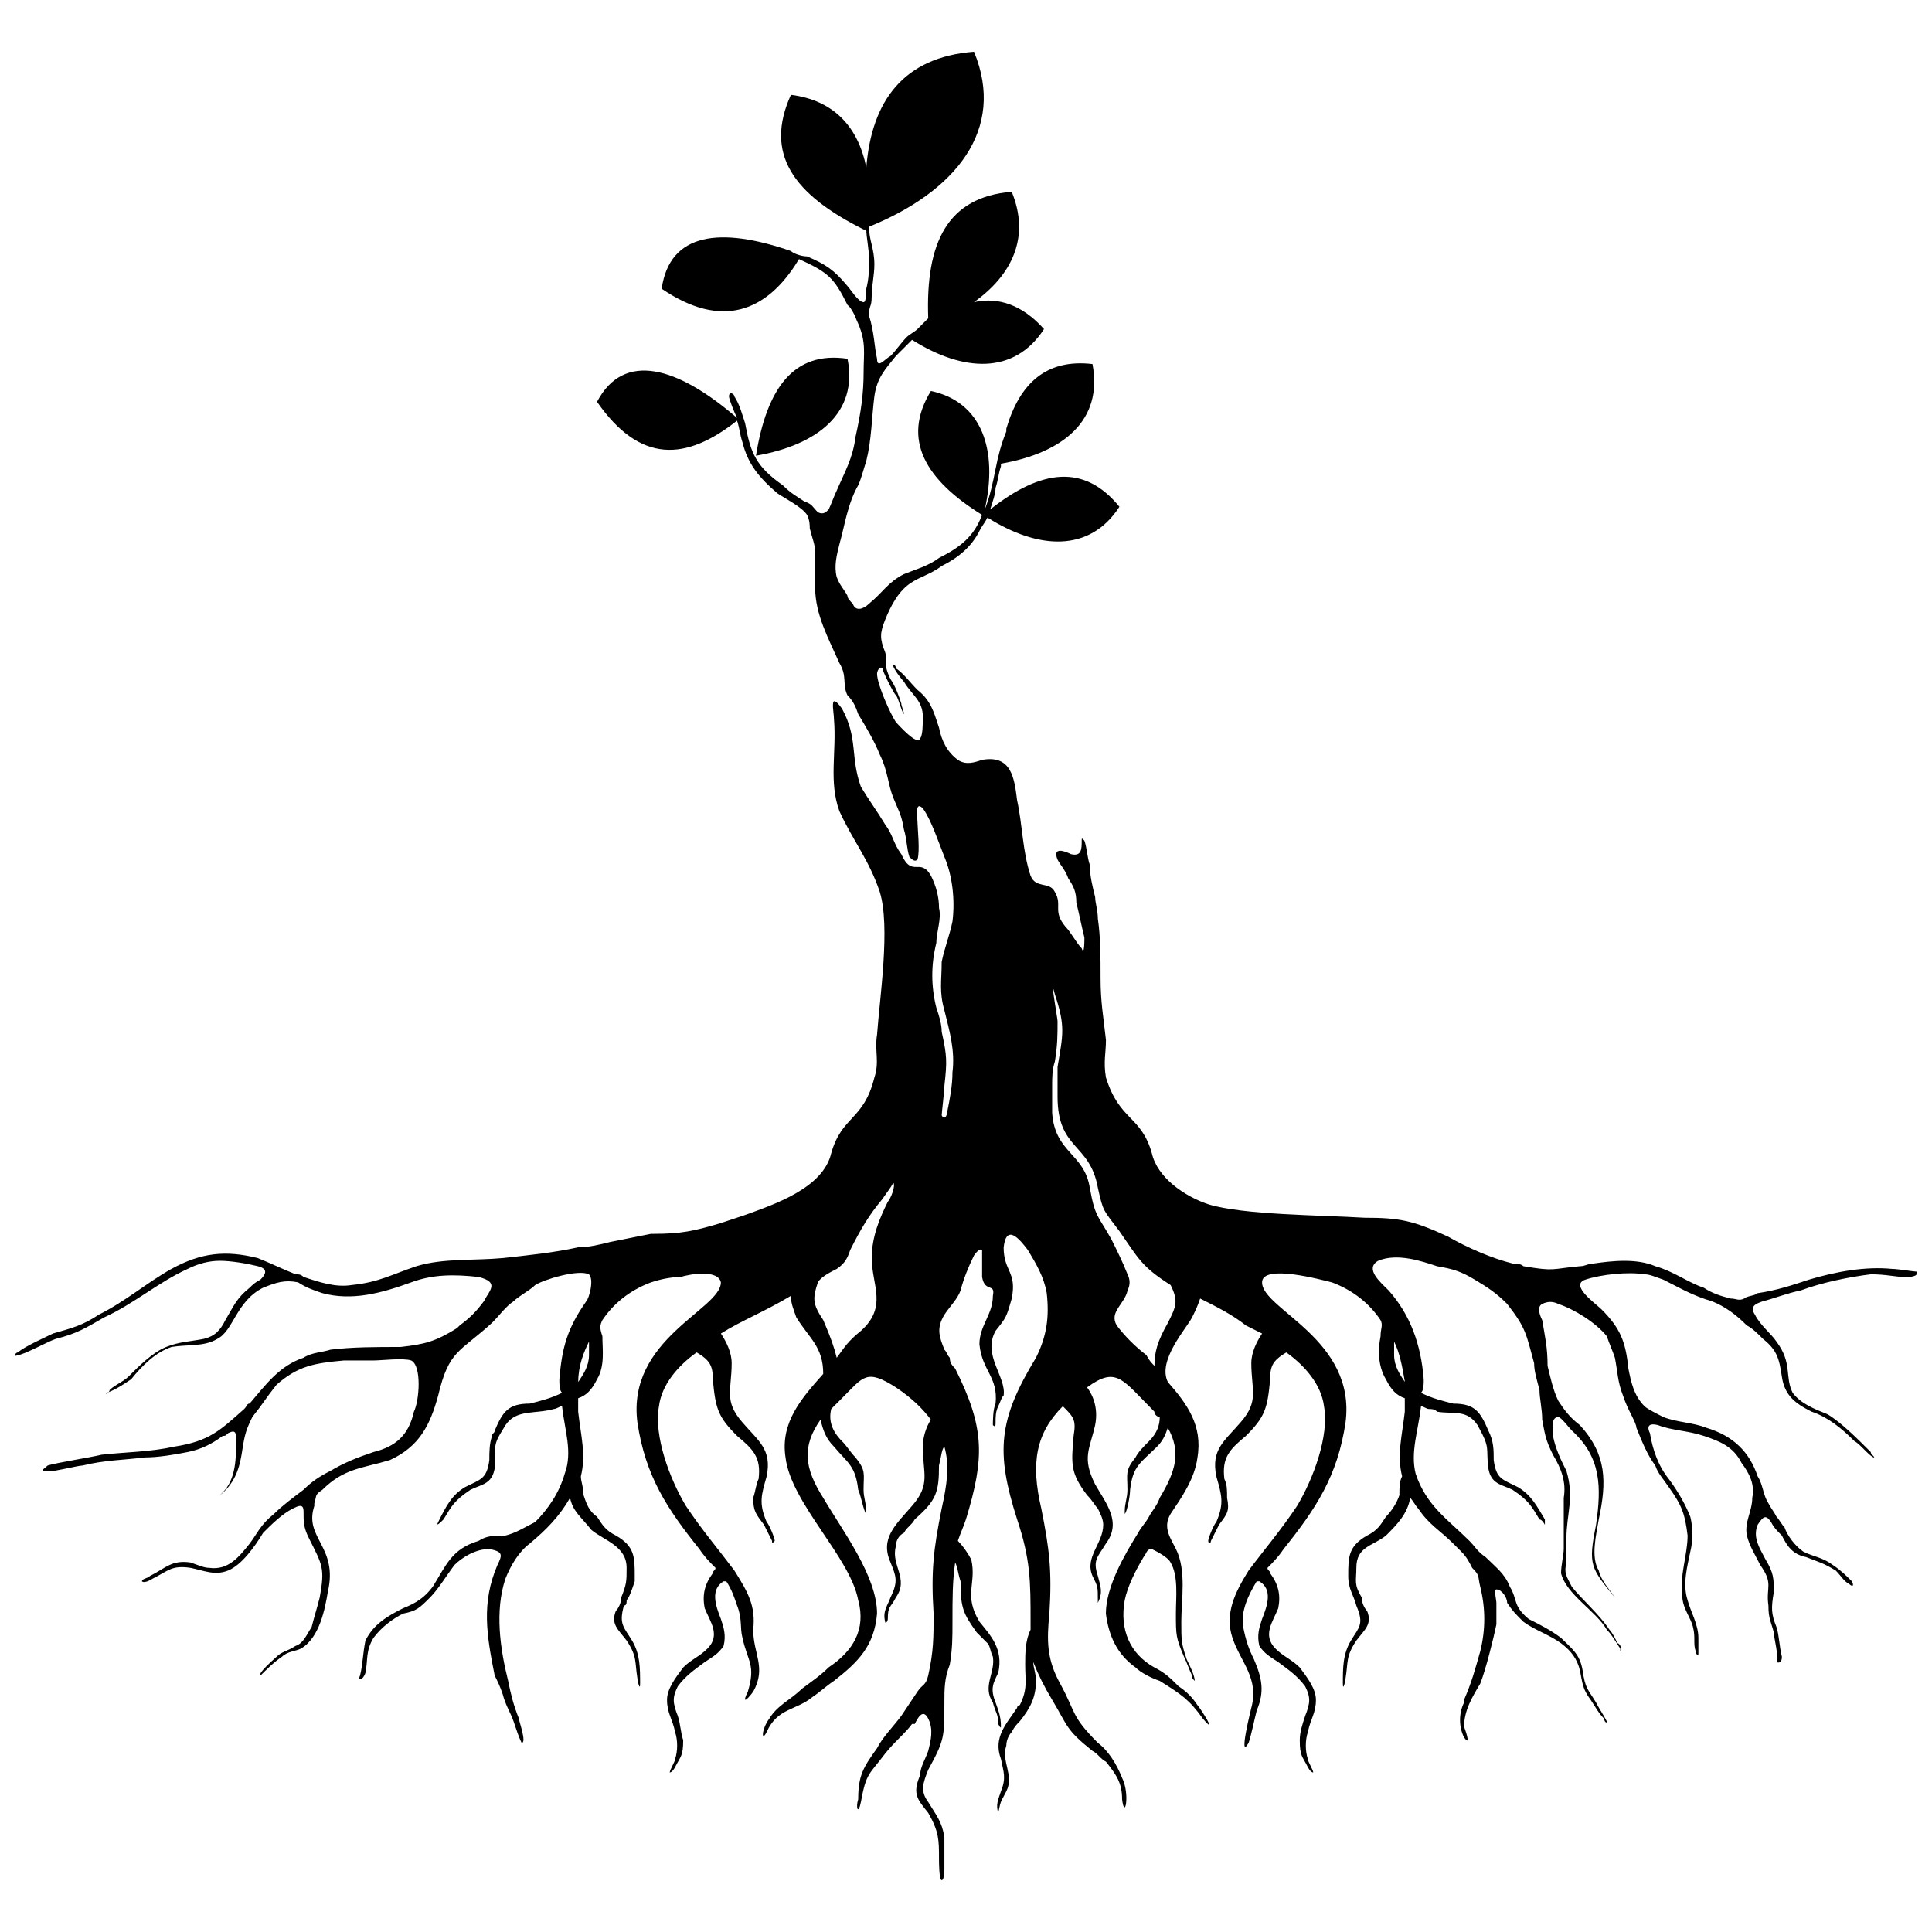 <?xml version="1.0" encoding="UTF-8"?>
<!-- Uploaded to: ICON Repo, www.iconrepo.com, Generator: ICON Repo Mixer Tools -->
<svg width="800px" height="800px" version="1.1" viewBox="144 144 512 512" xmlns="http://www.w3.org/2000/svg">
 <defs>
  <clipPath id="a">
   <path d="m148.09 157h503.81v486h-503.81z"/>
  </clipPath>
 </defs>
 <g clip-path="url(#a)">
  <path d="m437.11 429.61c3.566 11.418 9.277 9.992 12.133 19.98 1.426 6.422 8.562 11.418 14.984 13.559 9.277 2.856 29.973 2.856 41.391 3.566 9.277 0 12.844 0.715 22.121 4.996 4.996 2.856 11.418 5.707 17.125 7.137 0.715 0 2.141 0 2.856 0.715 8.562 1.426 7.137 0.715 14.984 0 1.426 0 2.141-0.715 3.566-0.715 4.996-0.715 11.418-1.426 16.414 0.715 4.996 1.426 8.562 4.281 12.844 5.707 2.141 1.426 4.281 2.141 7.137 2.856 1.426 0 2.141 0.715 3.566 0 0.715-0.715 2.856-0.715 3.566-1.426 4.996-0.715 9.277-2.141 13.559-3.566 7.137-2.141 14.984-3.566 22.121-2.856 1.426 0 5.707 0.715 6.422 0.715 0.715 1.426-2.141 1.426-2.856 1.426-2.856 0-4.996-0.715-9.277-0.715-5.707 0.715-12.844 2.141-18.555 4.281-3.566 0.715-7.137 2.141-9.992 2.856-2.141 0.715-3.566 1.426-2.141 3.566 1.426 2.856 4.281 4.996 5.707 7.137 4.281 5.707 2.141 9.277 4.281 13.559 2.141 2.856 5.707 4.281 9.277 5.707 3.566 2.141 7.852 6.422 11.418 9.992 0 0.715 1.426 1.426 0.715 1.426-1.426-0.715-3.566-3.566-4.996-4.281-3.566-3.566-7.137-6.422-11.418-7.852-4.281-2.141-7.137-4.281-7.852-9.277-0.715-4.996-1.426-7.137-4.996-9.992-1.426-1.426-2.856-2.856-4.281-3.566-2.856-2.856-5.707-4.996-9.277-6.422-4.996-1.426-8.562-3.566-12.844-5.707-2.141-0.715-3.566-1.426-4.996-1.426-4.281-0.715-11.418 0-15.699 1.426-4.281 1.426 2.856 6.422 4.281 7.852 4.996 4.996 6.422 8.562 7.137 15.699 0.715 3.566 1.426 7.137 4.281 9.992 0.715 0.715 3.566 2.141 4.996 2.856 3.566 1.426 7.852 1.426 11.418 2.856 7.137 2.141 11.418 6.422 13.559 12.844 1.426 2.141 1.426 4.996 2.856 7.137 0.715 1.426 1.426 2.141 2.141 3.566 0.715 0.715 1.426 2.141 2.141 2.856 0.715 2.141 2.856 4.996 4.996 6.422 2.856 1.426 4.996 1.426 7.852 3.566 2.141 1.426 3.566 2.856 4.996 4.281 0.715 1.426 0 1.426-0.715 0.715-1.426-0.715-2.141-2.141-3.566-3.566-3.566-2.141-4.281-2.141-7.852-3.566-3.566-0.715-4.996-2.856-6.422-5.707-1.426-1.426-2.141-2.141-2.856-3.566-1.426-2.141-2.141-1.426-3.566 0.715-1.426 3.566 0.715 6.422 2.141 9.277 2.141 3.566 2.141 4.996 2.141 8.562-0.715 4.281-0.715 5.707 0.715 9.277 0.715 2.141 0.715 4.996 1.426 7.852 0 2.141-1.426 1.426-1.426 1.426 0.715-1.426-0.715-6.422-0.715-7.852-0.715-2.856-1.426-3.566-1.426-7.137-0.715-4.996 1.426-5.707-2.141-10.703-1.426-2.856-2.856-4.996-3.566-7.852-0.715-3.566 1.426-6.422 1.426-9.992 0.715-3.566-0.715-6.422-2.856-9.277-2.141-4.281-5.707-5.707-9.992-7.137-4.281-1.426-8.562-1.426-12.133-2.856-2.856-0.715-2.856 0.715-2.141 2.141 0.715 4.281 2.141 8.562 4.996 12.133 2.141 2.856 4.281 6.422 5.707 9.992 0.715 2.856 0.715 6.422 0 9.277-0.715 3.566-2.141 8.562-0.715 12.844 0.715 2.856 2.856 6.422 2.856 9.992v4.281c0 0.715-0.715 0-0.715-0.715-0.715-2.141 0-3.566-0.715-6.422-0.715-2.856-2.856-4.996-2.856-8.562-0.715-4.996 1.426-10.703 1.426-15.699-0.715-5.707-1.426-7.852-4.996-12.844-1.426-2.141-2.856-3.566-3.566-5.707-2.141-2.856-3.566-6.422-4.996-9.992 0-0.715-0.715-2.141-1.426-3.566-0.715-1.426-1.426-2.856-2.141-4.996-1.426-3.566-1.426-6.422-2.141-9.992-0.715-2.141-1.426-3.566-2.141-5.707-2.856-3.566-8.562-7.137-12.844-8.562-1.426-0.715-2.856-0.715-4.281 0-1.426 0.715-0.715 2.856 0 4.281 0.715 4.281 1.426 7.137 1.426 12.133 0.715 2.856 1.426 6.422 2.856 9.277 1.426 2.141 2.856 4.281 5.707 6.422 7.137 7.852 7.137 14.984 4.996 24.977-0.715 4.281-2.141 9.992 0 13.559 0.715 2.856 2.856 4.996 4.281 7.137-6.422-7.852-7.137-8.562-4.996-19.266 1.426-9.992 1.426-17.84-6.422-24.977-0.715-0.715-2.856-3.566-3.566-3.566-2.141 0-1.426 3.566-1.426 4.996 0.715 3.566 2.141 6.422 3.566 9.277 2.141 7.137 0 11.418 0 17.84v6.422c-0.715 2.856 0 3.566 1.426 6.422 2.856 3.566 7.137 7.137 9.992 11.418 0.715 0.715 1.426 2.141 2.141 3.566 0.715 0 1.426 2.141 0.715 2.141v-0.715c-1.426-2.141-2.141-3.566-3.566-4.996-2.856-4.996-10.703-9.277-12.133-14.984 0-2.141 0.715-4.996 0.715-6.422v-5.707-7.852c0.715-4.281-0.715-7.852-2.856-11.418-2.141-4.281-2.141-5.707-2.856-9.277 0-2.856-0.715-5.707-0.715-7.852-0.715-2.856-1.426-4.996-1.426-7.137-2.141-7.852-2.141-9.277-7.137-15.699-2.856-2.856-4.996-4.281-8.562-6.422-3.566-2.141-5.707-2.856-9.992-3.566-4.281-1.426-10.703-3.566-15.699-1.426-3.566 2.141 0.715 5.707 2.856 7.852 5.707 6.422 8.562 14.273 9.277 23.551 0 1.426 0 2.856-0.715 3.566 2.856 1.426 5.707 2.141 8.562 2.856 5.707 0 7.137 2.141 9.277 7.137 1.426 2.856 1.426 4.996 1.426 7.852 0.715 4.996 2.141 4.996 6.422 7.137 3.566 2.141 4.996 4.996 7.137 8.562v1.426s-0.715-1.426-1.426-1.426c-2.141-3.566-2.856-4.996-7.137-7.852-2.856-1.426-5.707-1.426-6.422-5.707-0.715-5.707 0.715-4.996-2.856-11.418-2.856-4.281-6.422-2.856-10.703-3.566-0.715-0.715-1.426-0.715-2.141-0.715s-1.426-0.715-2.141-0.715c-0.715 6.422-2.856 12.133-1.426 17.84 2.856 8.562 8.562 12.133 14.273 17.84 1.426 1.426 2.141 2.856 4.281 4.281 2.856 2.856 4.996 4.281 6.422 7.852 2.141 3.566 0.715 4.996 4.996 8.562 2.856 1.426 5.707 2.856 8.562 4.996 2.856 2.856 4.996 4.281 5.707 8.562 0.715 4.996 1.426 4.996 3.566 8.562 0.715 1.426 2.141 3.566 2.856 4.996 0 0.715-0.715 0-0.715-0.715-1.426-1.426-2.141-2.856-3.566-4.996-2.141-2.856-2.141-4.281-2.856-7.852-0.715-2.856-2.141-4.996-4.996-7.137s-7.137-3.566-9.992-5.707c-2.141-2.141-2.856-2.856-4.281-4.996 0-1.426-1.426-3.566-2.856-3.566-0.715 0 0 2.856 0 3.566v5.707c-0.715 3.566-2.856 12.133-4.281 15.699-2.141 3.566-4.281 7.137-4.281 11.418 0 0 2.141 5.707 0 2.856-1.426-2.856-1.426-6.422 0-9.277v-0.715c2.141-4.996 2.856-7.852 4.281-12.844 1.426-5.707 1.426-11.418 0-17.125-0.715-2.856 0-2.856-2.141-4.996-0.715-1.426-1.426-2.856-2.856-4.281l-2.141-2.141c-3.566-3.566-6.422-4.996-9.277-9.277-0.715-0.715-1.426-2.141-2.141-2.856-0.715 4.281-3.566 7.137-6.422 9.992-3.566 2.856-7.852 2.856-7.852 8.562 0 3.566-0.715 4.281 1.426 7.852 0 1.426 0.715 2.856 1.426 3.566 1.426 3.566-0.715 4.996-2.856 7.852-2.856 4.281-2.141 5.707-2.856 9.992 0 0.715-0.715 3.566-0.715 1.426 0-4.281 0-7.852 2.141-11.418 2.141-3.566 3.566-4.281 1.426-9.277-0.715-2.856-2.141-4.281-2.141-7.852 0-4.996 0-7.852 4.996-10.703 2.856-1.426 3.566-2.856 4.996-4.996 1.426-1.426 2.856-3.566 3.566-5.707 0-2.141 0-3.566 0.715-4.996-1.426-5.707 0-10.703 0.715-17.125v-3.566c-2.141-0.715-3.566-2.141-4.996-4.996-2.141-3.566-2.141-7.852-1.426-11.418 0-2.141 0.715-2.856 0-4.281-2.856-4.281-7.137-7.852-12.844-9.992-2.856-0.715-18.555-4.996-18.555 0 0 7.137 24.977 14.984 22.121 37.109-2.141 14.273-7.852 22.836-16.414 33.539-1.426 2.141-2.856 3.566-4.281 4.996 0 0.715 0.715 0.715 0.715 1.426 2.141 2.856 2.856 5.707 2.141 9.277-1.426 3.566-4.281 7.137-0.715 10.703 2.141 2.141 4.281 2.856 6.422 4.996 2.141 2.856 4.281 5.707 4.281 8.562 0 3.566-1.426 4.996-2.141 8.562-0.715 2.141-0.715 4.996 0 7.137 0 0.715 1.426 2.856 1.426 3.566-0.715 0-1.426-1.426-1.426-1.426-1.426-2.856-2.141-2.856-2.141-7.137 0-2.141 0.715-4.281 1.426-6.422 1.426-3.566 1.426-4.996 0-7.852-2.141-2.856-4.281-4.281-7.137-6.422-2.141-1.426-3.566-2.141-4.996-4.281-0.715-2.856 0-4.996 0.715-7.137 1.426-3.566 2.856-7.852-0.715-9.992h-0.715c-2.141 3.566-4.281 7.852-3.566 12.133 0.715 3.566 1.426 5.707 2.856 8.562 2.141 4.996 2.856 8.562 0.715 13.559-0.715 2.856-1.426 6.422-2.141 8.562-2.856 4.996 0.715-9.277 0.715-9.277 2.141-7.852-2.856-12.133-4.996-18.555-2.141-6.422 0.715-12.133 4.281-17.84 4.281-5.707 8.562-10.703 12.844-17.125 4.281-7.137 8.562-18.555 7.137-26.402-0.715-5.707-4.996-10.703-9.992-14.273-3.566 2.141-4.281 3.566-4.281 7.137-0.715 7.852-1.426 9.992-6.422 14.984-4.281 3.566-6.422 5.707-5.707 11.418 0.715 1.426 0.715 2.856 0.715 4.996 0.715 3.566 0 4.281-2.141 7.137-0.715 1.426-1.426 2.856-2.141 4.281 0 0.715-0.715 0.715-0.715 0 0-0.715 1.426-4.281 2.141-4.996 2.141-4.996 1.426-7.137 0-12.133-1.426-7.137 2.141-9.277 6.422-14.273 4.996-5.707 2.856-8.562 2.856-15.699 0-2.856 1.426-5.707 2.856-7.852-1.426-0.715-2.856-1.426-4.281-2.141-3.566-2.856-7.852-4.996-12.133-7.137-0.715 2.141-1.426 3.566-2.141 4.996-1.426 2.856-9.277 11.418-6.422 17.125 4.996 5.707 9.277 11.418 7.852 19.98-0.715 5.707-4.281 10.703-7.137 14.984-2.141 3.566 0 6.422 1.426 9.277 2.856 5.707 1.426 13.559 1.426 19.266 0 4.996 0 5.707 1.426 9.992 0.715 1.426 2.141 4.281 2.141 5.707-0.715-0.715-0.715-0.715-0.715-1.426-0.715-1.426-1.426-3.566-2.141-4.996-2.141-4.996-2.141-5.707-2.141-11.418 0-4.281 0.715-9.992-1.426-13.559-0.715-1.426-3.566-2.856-4.996-3.566-1.426 0-1.426 1.426-2.141 2.141-2.141 3.566-4.281 7.852-4.996 11.418-1.426 7.852 1.426 14.273 7.852 17.84 2.856 1.426 4.281 2.856 6.422 4.996 2.141 1.426 3.566 2.856 4.996 4.996 0.715 0.715 5.707 8.562 1.426 3.566-3.566-4.996-5.707-6.422-11.418-9.992-2.141-0.715-4.996-2.141-6.422-3.566-4.996-3.566-7.137-8.562-7.852-14.273 0-7.137 4.996-15.699 8.562-21.41 0.715-1.426 2.141-2.856 2.856-4.281 0.715-1.426 2.141-2.856 2.856-4.996 4.281-7.137 5.707-12.133 2.141-18.555-0.715 2.141-1.426 3.566-2.856 4.996-4.281 4.281-6.422 4.996-7.137 11.418 0 1.426-0.715 5.707-1.426 6.422v-0.715c0-2.141 0.715-3.566 0.715-5.707 0-4.281-0.715-4.996 2.141-8.562 0.715-1.426 2.141-2.856 3.566-4.281 2.141-2.141 2.856-4.281 2.856-6.422-0.715 0-1.426-0.715-1.426-1.426-8.562-8.562-9.992-12.133-17.84-6.422 2.141 2.856 2.856 6.422 2.141 9.992-1.426 6.422-3.566 8.562 0 15.699 2.856 4.996 7.137 9.992 2.856 15.699-2.141 3.566-3.566 4.281-2.141 8.562 0.715 2.856 1.426 4.281 0 7.137v-0.715c0-3.566 0-3.566-1.426-6.422-2.141-4.996 2.856-8.562 2.856-13.559 0-1.426-0.715-2.856-1.426-4.281-0.715-0.715-1.426-2.141-2.856-3.566-4.281-5.707-4.281-7.852-3.566-15.699 0.715-4.281 0-4.996-2.856-7.852-7.137 7.137-8.562 14.984-5.707 27.117 2.141 10.703 2.856 16.414 2.141 27.832-0.715 7.137-0.715 12.133 2.856 18.555 4.281 7.852 2.856 8.562 9.992 15.699 2.856 2.141 4.996 5.707 6.422 9.277 2.141 4.281 0.715 11.418 0 5.707 0-4.281-1.426-6.422-4.281-9.992-1.426-0.715-2.141-2.141-3.566-2.856-7.137-5.707-6.422-6.422-10.703-13.559-2.141-3.566-3.566-6.422-4.996-9.992 0 1.426 0.715 2.856 0.715 4.996 0 4.281-1.426 7.137-4.281 10.703-0.715 0.715-1.426 1.426-2.141 2.856-0.715 0.715-1.426 2.141-1.426 3.566-1.426 4.281 2.141 7.852 0 12.133-1.426 2.856-1.426 2.141-2.141 5.707v0c-0.715-2.141 0-3.566 0.715-5.707 1.426-3.566 0.715-4.996 0-8.562-2.141-5.707 1.426-9.277 4.281-13.559 0 0 0-0.715 0.715-0.715 2.141-4.281 1.426-6.422 1.426-10.703 0-2.856 0-6.422 1.426-9.277v-2.141c0-10.703 0-16.414-3.566-27.117-5.707-17.84-4.996-26.402 4.996-42.816 2.856-5.707 3.566-10.703 2.856-17.125-0.715-4.281-2.856-7.852-4.996-11.418-2.141-2.856-5.707-7.137-6.422-0.715 0 6.422 3.566 6.422 2.141 13.559-1.426 4.996-1.426 4.996-4.281 8.562-3.566 6.422 2.856 12.133 2.141 17.125-0.715 0.715-0.715 1.426-1.426 2.856-0.715 1.426-0.715 2.856-0.715 4.281 0 0.715 0 1.426-0.715 0.715 0-0.715 0-4.281 0.715-5.707 0.715-7.137-3.566-8.562-4.281-15.699 0-4.996 3.566-7.852 3.566-12.844 0.715-3.566-2.141-0.715-2.856-4.996v-7.137c-0.715-0.715-2.141 1.426-2.141 1.426-1.426 2.856-2.856 6.422-3.566 9.277-0.715 2.141-2.856 4.281-4.281 6.422-2.141 3.566-1.426 5.707 0 9.277 0.715 0.715 0.715 1.426 1.426 2.141 0 1.426 0.715 2.141 1.426 2.856 7.852 15.699 7.852 23.551 2.856 39.961-0.715 2.141-1.426 3.566-2.141 5.707 1.426 1.426 2.856 3.566 3.566 4.996 1.426 6.422-2.141 9.277 2.141 16.414 2.856 3.566 6.422 7.137 4.996 13.559-1.426 2.856-2.141 4.281-0.715 7.852 0.715 2.141 1.426 3.566 1.426 6.422 0 0.715-0.715-0.715-0.715-0.715 0-2.856-0.715-2.856-1.426-5.707-2.856-4.281 0.715-7.852 0-12.133-0.715-1.426-0.715-2.856-1.426-3.566-0.715-0.715-2.141-2.141-2.856-2.856-3.566-4.996-4.281-6.422-4.281-13.559-0.715-2.141-0.715-3.566-1.426-4.996-0.715 4.996-0.715 9.277-0.715 15.699 0 4.281 0 7.137-0.715 11.418-1.426 3.566-1.426 6.422-1.426 9.992 0 9.277 0 9.992-4.281 17.84-1.426 3.566-2.141 5.707 0 8.562 2.141 3.566 3.566 4.996 4.281 9.277v8.562s0 2.856-0.715 2.856-0.715-4.996-0.715-5.707c0-4.996 0-7.137-2.856-12.133-2.856-3.566-4.281-4.996-2.141-9.992 0-2.141 1.426-4.281 2.141-6.422 0.715-2.856 1.426-5.707 0-8.562s-2.856 0-3.566 1.426h-0.715c-2.141 2.856-4.281 4.281-7.137 7.852-4.281 5.707-4.996 4.996-6.422 12.844-0.715 3.566-1.426 1.426-0.715-0.715 0-6.422 1.426-8.562 4.996-13.559 1.426-2.856 4.281-5.707 6.422-8.562 1.426-2.141 2.856-4.281 4.281-6.422 1.426-2.141 2.141-1.426 2.856-4.281 1.426-6.422 1.426-9.992 1.426-16.414-0.715-11.418 0-17.125 2.141-27.832 1.426-6.422 2.141-11.418 0.715-16.414-0.715 0.715-0.715 2.141-1.426 4.996 0 7.137-0.715 9.277-6.422 14.273-0.715 1.426-2.141 2.141-2.856 3.566-1.426 0.715-2.141 2.141-2.141 3.566-1.426 4.996 3.566 8.562 0 13.559-1.426 2.856-2.141 2.141-2.141 5.707 0 0.715-0.715 1.426-0.715 0.715-0.715-2.856 0.715-4.281 1.426-6.422 2.141-4.281 1.426-5.707 0-9.277-2.856-6.422 1.426-9.992 5.707-14.984 4.996-5.707 2.856-8.562 2.856-15.699 0-2.141 0.715-4.996 2.141-7.137-2.141-2.856-4.996-5.707-9.277-8.562-7.852-4.996-8.562-2.856-14.273 2.856-0.715 0.715-2.141 2.141-2.856 2.856-0.715 2.856 0 5.707 2.856 8.562 1.426 1.426 2.141 2.856 3.566 4.281 2.856 3.566 2.141 4.281 2.141 8.562 0 2.141 0.715 3.566 0.715 5.707v0.715c-0.715-0.715-1.426-4.996-2.141-6.422-0.715-6.422-2.856-7.137-6.422-11.418-2.141-2.141-2.856-4.281-3.566-7.137-4.996 7.137-4.281 12.844 0.715 20.695 4.996 8.562 14.273 20.695 14.273 30.684-0.715 8.562-4.996 12.844-11.418 17.84-2.141 1.426-3.566 2.856-5.707 4.281-4.281 3.566-9.277 2.856-12.133 9.277-1.426 2.856-1.426-0.715 0.715-3.566 2.141-3.566 5.707-4.996 8.562-7.852 2.856-2.141 4.996-3.566 7.137-5.707 6.422-4.281 9.992-9.992 7.852-17.84-2.141-11.418-17.84-25.691-19.266-37.82-1.426-9.277 4.281-15.699 9.992-22.121 0-7.137-3.566-9.277-7.137-14.984-0.715-2.141-1.426-3.566-1.426-5.707-7.137 4.281-12.844 6.422-18.555 9.992 1.426 2.141 2.856 4.996 2.856 7.852 0 7.137-2.141 9.992 2.856 15.699 4.281 4.996 7.852 7.137 6.422 14.273-1.426 4.996-2.141 7.137 0 12.133 0.715 0.715 2.141 4.281 2.141 4.996-0.715 0.715-0.715 0.715-0.715 0-0.715-1.426-1.426-2.856-2.141-4.281-2.141-2.856-2.856-3.566-2.856-7.137 0.715-2.141 0.715-3.566 1.426-4.996 0.715-5.707-1.426-7.852-5.707-11.418-4.996-4.996-5.707-7.137-6.422-14.984 0-3.566-0.715-4.996-4.281-7.137-4.996 3.566-9.277 8.562-9.992 14.273-1.426 7.852 2.856 19.266 7.137 26.402 4.281 6.422 8.562 11.418 12.844 17.125 3.566 5.707 5.707 9.277 4.996 15.699 0 6.422 3.566 9.992 0 16.414-2.141 2.856-2.856 2.856-1.426 0 2.141-7.137 0-7.852-1.426-14.273-0.715-2.856 0-4.996-1.426-8.562-0.715-2.141-1.426-4.281-2.856-6.422h-0.715c-3.566 2.141-2.141 6.422-0.715 9.992 0.715 2.141 1.426 4.281 0.715 7.137-1.426 2.141-2.856 2.856-4.996 4.281-2.856 2.141-4.996 3.566-7.137 6.422-1.426 2.856-1.426 4.281 0 7.852 0.715 2.141 0.715 4.281 1.426 6.422 0 4.281-0.715 4.281-2.141 7.137 0 0-0.715 1.426-1.426 1.426 0-0.715 1.426-2.856 1.426-3.566 0.715-2.141 0.715-4.996 0-7.137-0.715-3.566-2.141-4.996-2.141-8.562 0-2.856 2.141-5.707 4.281-8.562 2.141-2.141 4.281-2.856 6.422-4.996 3.566-3.566 0.715-7.137-0.715-10.703-0.715-3.566 0-6.422 2.141-9.277 0-0.715 0.715-0.715 0.715-1.426-1.426-1.426-2.856-2.856-4.281-4.996-8.562-10.703-14.273-19.266-16.414-33.539-2.856-22.121 22.121-29.973 22.121-37.109-0.715-3.566-8.562-2.141-10.703-1.426-2.856 0-5.707 0.715-7.852 1.426-5.707 2.141-9.992 5.707-12.844 9.992-0.715 1.426-0.715 2.141 0 4.281 0 3.566 0.715 7.852-1.426 11.418-1.426 2.856-2.856 4.281-4.996 4.996v3.566c0.715 6.422 2.141 11.418 0.715 17.125 0 1.426 0.715 2.856 0.715 4.996 0.715 2.141 1.426 4.281 3.566 5.707 1.426 2.141 2.141 3.566 4.996 4.996 4.996 2.856 4.996 5.707 4.996 10.703v1.426c-0.715 2.141-1.426 4.281-2.141 4.996 0 0.715 0 1.426-0.715 1.426-1.426 4.996 0 5.707 2.141 9.277 2.141 3.566 2.141 7.137 2.141 11.418 0 2.141-0.715-0.715-0.715-1.426-0.715-4.281 0-5.707-2.856-9.992-2.141-2.856-4.281-4.281-2.856-7.852 0.715-0.715 1.426-2.141 1.426-3.566 1.426-3.566 1.426-4.281 1.426-7.852 0-5.707-5.707-7.137-9.277-9.992-2.856-3.566-4.996-4.996-5.707-8.562-2.856 4.996-6.422 8.562-10.703 12.133-2.856 2.141-4.996 5.707-6.422 9.277-2.856 8.562-1.426 18.555 0.715 27.117 0.715 3.566 1.426 6.422 2.856 9.992 0 0.715 2.141 6.422 0.715 6.422-0.715-1.426-1.426-3.566-2.141-5.707-0.715-2.141-2.141-4.281-2.856-7.137-0.715-2.141-1.426-3.566-2.141-4.996-2.141-10.703-3.566-19.266 0.715-29.258 1.426-2.856 1.426-3.566-2.141-4.281-3.566 0-7.137 2.141-9.277 4.281-2.141 2.856-4.281 6.422-6.422 8.562-2.856 2.856-3.566 3.566-7.137 4.281-2.856 1.426-5.707 3.566-7.852 6.422-2.141 3.566-1.426 5.707-2.141 9.277-0.715 2.141-2.141 2.141-1.426 0.715 0.715-2.856 0.715-5.707 1.426-9.277 2.141-4.281 5.707-6.422 9.992-8.562 3.566-1.426 5.707-2.856 7.852-5.707 3.566-5.707 4.996-9.992 12.133-12.133 2.141-1.426 4.281-1.426 7.137-1.426 2.856-0.715 4.996-2.141 7.852-3.566 3.566-3.566 6.422-7.852 7.852-12.844 2.141-5.707 0-11.418-0.715-17.84-0.715 0-1.426 0.715-2.141 0.715-4.996 1.426-9.992 0-12.844 4.281-2.141 3.566-2.856 4.281-2.856 7.852v3.566c-0.715 4.281-3.566 4.281-6.422 5.707-4.281 2.856-4.996 4.281-7.137 7.852-0.715 0.715-2.141 2.141-1.426 0.715 2.141-4.281 3.566-7.137 7.137-9.277 4.281-2.141 5.707-2.141 6.422-7.137 0-2.141 0-4.281 0.715-6.422 0-0.715 0.715-0.715 0.715-1.426 2.141-4.996 3.566-7.137 9.277-7.137 2.856-0.715 5.707-1.426 8.562-2.856-0.715-0.715-0.715-2.141-0.715-3.566 0.715-8.562 2.141-13.559 7.137-20.695 0.715-0.715 2.141-5.707 0.715-7.137-2.856-1.426-12.133 1.426-14.273 2.856-1.426 1.426-4.281 2.856-5.707 4.281-2.141 1.426-3.566 3.566-5.707 5.707-8.562 7.852-11.418 7.137-14.273 19.266-2.141 7.852-4.996 13.559-12.844 17.125-7.137 2.141-12.133 2.141-17.84 7.852-2.141 1.426-1.426 1.426-2.141 3.566v0.715c-2.856 8.562 6.422 10.703 3.566 22.836-0.715 4.281-2.141 12.133-7.137 14.984-1.426 0.715-3.566 0.715-4.996 2.141-2.141 1.426-4.281 3.566-5.707 4.996-0.715-0.715 3.566-4.281 4.281-4.996 1.426-1.426 2.856-1.426 4.996-2.856 2.141-0.715 2.856-2.856 4.281-4.996 0.715-2.856 1.426-4.996 2.141-7.852 1.426-7.852 0.715-8.562-2.856-15.699-1.426-2.856-1.426-4.281-1.426-7.137 0-2.141-1.426-1.426-2.856-0.715-2.856 1.426-5.707 4.281-7.852 6.422-2.141 3.566-5.707 8.562-9.277 9.992-3.566 1.426-6.422 0-9.992-0.715-4.996-0.715-5.707 0.715-9.992 2.856 0 0-2.141 1.426-2.856 0.715 0-0.715 1.426-0.715 2.141-1.426 4.281-2.141 5.707-4.281 10.703-3.566 2.141 0.715 3.566 1.426 4.996 1.426 4.996 0.715 7.852-2.856 10.703-6.422 2.141-2.856 2.856-4.996 6.422-7.852 2.141-2.141 4.996-4.281 7.852-6.422 2.141-2.141 4.281-3.566 7.137-4.996 3.566-2.141 7.137-3.566 11.418-4.996 5.707-1.426 9.277-4.281 10.703-10.703 1.426-2.856 2.141-12.133-0.715-13.559-2.141-0.715-7.852 0-9.992 0h-7.852c-7.852 0.715-12.133 1.426-17.84 6.422-2.856 3.566-3.566 4.996-6.422 8.562-2.141 4.281-2.141 5.707-2.856 9.992-0.715 4.281-2.141 7.852-5.707 10.703l0.715-0.715c3.566-3.566 3.566-9.277 3.566-14.273 0-2.141-0.715-2.141-2.141-1.426-0.715 0.715-0.715 0.715-1.426 0.715-2.856 2.141-5.707 3.566-9.277 4.281-3.566 0.715-7.852 1.426-11.418 1.426-5.707 0.715-10.703 0.715-16.414 2.141-1.426 0-9.277 2.141-9.992 1.426-1.426 0 0-0.715 0.715-1.426 2.141-0.715 11.418-2.141 14.273-2.856 6.422-0.715 12.844-0.715 19.266-2.141 9.277-1.426 12.133-4.281 18.555-9.992 0.715-0.715 0.715-1.426 1.426-1.426 4.281-4.996 7.852-9.992 14.273-12.133 2.141-1.426 4.996-1.426 7.137-2.141 5.707-0.715 12.133-0.715 18.555-0.715 6.422-0.715 9.277-1.426 14.984-4.996l0.715-0.715c2.856-2.141 4.281-3.566 6.422-6.422 1.426-2.856 4.281-4.996-1.426-6.422-6.422-0.715-12.133-0.715-17.84 1.426-7.852 2.856-15.699 4.996-23.551 2.856-2.141-0.715-4.281-1.426-6.422-2.856-3.566-0.715-5.707 0-9.277 1.426-7.137 3.566-7.852 11.418-12.133 13.559-3.566 2.141-7.852 1.426-12.133 2.141-4.281 1.426-7.852 4.996-10.703 8.562-2.141 1.426-4.281 2.856-6.422 3.566-0.715 0.715 0.715 0 0.715-0.715 1.426-1.426 3.566-2.141 4.996-3.566 2.856-2.856 6.422-6.422 9.992-7.852 3.566-1.426 6.422-1.426 9.992-2.141 2.856-0.715 4.281-2.141 5.707-4.996 2.141-3.566 2.856-5.707 6.422-8.562 0.715-0.715 1.426-1.426 2.856-2.141 1.426-1.426 2.141-2.856-0.715-3.566-2.856-0.715-7.137-1.426-9.992-1.426-2.856 0-5.707 0.715-8.562 2.141-7.852 3.566-14.273 9.277-22.121 12.844-4.996 2.856-7.137 4.281-12.844 5.707-2.141 0.715-8.562 4.281-9.992 4.281-1.426 0.715-0.715-0.715 0-0.715 1.426-1.426 7.852-4.281 9.277-4.996 4.996-1.426 7.852-2.141 12.133-4.996 7.137-3.566 12.844-8.562 19.266-12.133 7.852-4.281 14.273-4.996 22.836-2.856 3.566 1.426 6.422 2.856 9.992 4.281 0.715 0 1.426 0 2.141 0.715 4.281 1.426 8.562 2.856 12.844 2.141 7.137-0.715 10.703-2.856 17.125-4.996 7.137-2.141 14.984-1.426 22.836-2.141 6.422-0.715 13.559-1.426 19.98-2.856 2.856 0 5.707-0.715 8.562-1.426 3.566-0.715 7.137-1.426 10.703-2.141h0.715c7.137 0 10.703-0.715 17.84-2.856 2.141-0.715 4.281-1.426 6.422-2.141 7.852-2.856 20.695-7.137 22.836-16.414 2.856-9.992 8.562-8.562 11.418-19.98 1.426-4.281 0-7.137 0.715-11.418 0.715-9.992 3.566-28.543 0.715-37.82-2.856-8.562-7.137-13.559-10.703-21.41-2.856-7.852-0.715-15.699-1.426-24.262 0-2.141-1.426-7.852 2.141-2.856 4.281 7.852 2.141 12.844 4.996 20.695 2.141 3.566 4.281 6.422 6.422 9.992 2.141 2.856 2.141 4.996 4.281 7.852 2.856 6.422 4.996 0.715 7.852 5.707 1.426 2.856 2.141 5.707 2.141 8.562 0.715 2.856-0.715 6.422-0.715 9.277-1.426 5.707-1.426 11.418 0 17.125 0.715 2.141 1.426 4.281 1.426 6.422 1.426 6.422 1.426 7.852 0.715 14.273 0 1.426-0.715 7.137-0.715 7.852 0.715 1.426 1.426 0 1.426-0.715 0.715-3.566 1.426-7.137 1.426-10.703 0.715-5.707-0.715-10.703-2.141-16.414-1.426-4.996-0.715-7.852-0.715-12.844 0.715-3.566 2.141-7.137 2.856-10.703 0.715-5.707 0-12.133-2.141-17.125-1.426-3.566-3.566-9.992-5.707-12.844-2.141-2.141-1.426 2.141-1.426 3.566 0 1.426 0.715 7.852 0 9.992-0.715 0.715-1.426 0-2.141-0.715-0.715-2.141-0.715-4.996-1.426-7.137-0.715-4.281-1.426-4.996-2.856-8.562-1.426-3.566-1.426-7.137-3.566-11.418-1.426-3.566-3.566-7.137-5.707-10.703-0.715-2.141-1.426-3.566-2.856-4.996-1.426-2.856 0-4.996-2.141-8.562-2.856-6.422-6.422-12.844-6.422-19.98v-9.277c0-2.141-0.715-3.566-1.426-6.422 0-0.715 0-2.141-0.715-3.566-1.426-2.141-5.707-4.281-7.852-5.707-4.996-4.281-7.852-7.852-9.277-13.559-0.715-2.141-0.715-3.566-1.426-5.707-13.559 10.703-25.691 11.418-37.109-4.996 7.137-13.559 21.41-9.277 37.109 4.281-0.715-1.426-2.141-4.996-2.141-5.707 0-1.426 1.426-0.715 1.426 0 1.426 2.141 2.141 4.996 2.856 7.137 1.426 7.852 2.856 11.418 9.992 16.414 2.141 2.141 3.566 2.856 5.707 4.281 2.141 0.715 2.141 1.426 3.566 2.856 1.426 0.715 2.141 0 2.856-0.715 0.715-1.426 1.426-3.566 2.141-4.996 2.141-4.996 4.281-8.562 4.996-14.273 1.426-6.422 2.141-11.418 2.141-17.125 0-4.996 0.715-7.852-1.426-12.844-0.715-1.426-0.715-2.141-2.141-4.281l-0.715-0.715c-3.566-7.137-4.996-8.562-12.844-12.133-8.562 14.273-20.695 18.555-36.395 7.852 2.141-14.984 15.699-16.414 34.254-9.992 0.715 0.715 2.856 1.426 4.281 1.426 4.996 2.141 7.137 3.566 10.703 7.852 0.715 0.715 2.856 4.281 4.281 4.281 0.715 0 0.715-2.856 0.715-3.566 0.715-2.856 0.715-4.996 0.715-7.852 0-2.856-0.715-5.707-0.715-7.852h-0.715c-18.555-9.277-26.402-19.98-19.266-35.68 11.418 1.426 17.84 8.562 19.98 19.266 1.426-17.84 9.992-29.258 28.543-30.684 8.562 20.695-4.996 37.109-27.832 46.383 0 3.566 1.426 5.707 1.426 9.992 0 2.856-0.715 5.707-0.715 8.562s-0.715 2.141-0.715 4.996c1.426 4.281 1.426 8.562 2.141 11.418 0 2.856 2.141 0 3.566-0.715 1.426-1.426 2.856-3.566 4.281-4.996 0.715-0.715 2.141-1.426 2.856-2.141l2.856-2.856c-0.715-19.98 4.996-32.113 22.121-33.539 4.996 12.133 0 22.121-9.992 29.258 6.422-1.426 12.844 0.715 18.555 7.137-7.852 12.133-21.41 11.418-34.969 2.856-1.426 1.426-2.856 2.856-4.281 4.281-2.856 3.566-4.996 5.707-5.707 10.703-0.715 5.707-0.715 11.418-2.141 17.125-0.715 2.141-1.426 4.996-2.141 6.422-2.856 4.996-3.566 10.703-4.996 15.699-0.715 2.856-1.426 5.707-0.715 8.562 0.715 2.141 2.141 3.566 2.856 4.996 0 0.715 0.715 1.426 1.426 2.141 0.715 2.141 2.856 1.426 4.281 0 3.566-2.856 4.996-5.707 9.277-7.852 3.566-1.426 6.422-2.141 9.277-4.281 5.707-2.856 9.277-5.707 11.418-11.418-14.984-9.277-21.41-19.98-13.559-32.824 13.559 2.856 17.84 15.699 14.273 31.398 1.426-3.566 2.141-7.137 2.856-10.703 0.715-3.566 1.426-6.422 2.856-9.992v-0.715c3.566-12.133 10.703-18.555 22.836-17.125 2.856 14.984-7.852 23.551-24.262 26.402v0.715c-0.715 2.141-0.715 3.566-1.426 5.707 0 1.426-0.715 3.566-1.426 5.707 13.559-10.703 24.977-12.133 34.254-0.715-7.852 12.133-21.41 11.418-34.969 2.856-0.715 1.426-1.426 2.141-2.141 3.566-2.141 4.281-5.707 7.137-9.992 9.277-2.856 2.141-5.707 2.856-7.852 4.281-3.566 2.141-5.707 6.422-7.137 9.992-1.426 3.566-1.426 4.996 0 8.562 0.715 2.141-0.715 2.856 1.426 7.137 1.426 2.141 2.141 4.281 2.856 6.422 0 0.715 0.715 2.141 0.715 2.856-0.715-0.715-1.426-4.281-2.141-4.996-0.715-0.715-3.566-6.422-3.566-7.137-0.715-0.715-1.426 0.715-1.426 1.426 0 2.856 3.566 10.703 4.996 12.844 0.715 0.715 5.707 6.422 6.422 4.281 0.715-0.715 0.715-4.281 0.715-5.707 0-4.281-2.856-5.707-4.996-9.277-0.715-0.715-2.856-3.566-2.856-4.281s0.715 0 0.715 0.715c2.141 1.426 3.566 3.566 5.707 5.707 3.566 2.856 4.281 5.707 5.707 9.992 0.715 3.566 2.141 6.422 4.996 8.562 2.141 1.426 4.281 0.715 6.422 0 7.852-1.426 8.562 4.996 9.277 10.703 1.426 6.422 1.426 13.559 3.566 19.98 1.426 3.566 4.996 1.426 6.422 4.281 2.141 3.566-0.715 4.996 2.856 9.277 1.426 1.426 2.856 4.281 4.281 5.707 0.715 2.141 0.715-2.141 0.715-2.856-0.715-2.856-1.426-6.422-2.141-9.277 0-2.856-0.715-4.281-2.141-6.422-0.715-2.141-2.141-3.566-2.856-4.996-1.426-3.566 2.141-2.141 3.566-1.426 2.856 0.715 2.856-1.426 2.856-3.566 0-0.715 0-0.715 0.715 0 0.715 2.141 0.715 4.281 1.426 6.422 0 2.856 0.715 5.707 1.426 8.562 0 1.426 0.715 3.566 0.715 5.707 0.715 4.996 0.715 9.992 0.715 15.699 0 6.422 0.715 9.992 1.426 16.414 0 3.566-0.715 5.707 0 9.992zm-92.77-164.84c16.414-2.856 27.117-11.418 24.262-25.691-14.273-2.141-21.41 7.852-24.262 25.691zm109.89 219.79c-7.852-4.996-8.562-7.137-13.559-14.273-4.281-5.707-4.281-4.996-5.707-11.418-2.141-12.133-10.703-9.992-10.703-24.262v-7.852c1.426-8.562 2.141-10.703-0.715-19.266-1.426-5.707 0.715 6.422 0.715 7.137 0 3.566 0 6.422-0.715 10.703-0.715 2.141-0.715 4.281-0.715 6.422v7.137c0.715 10.703 8.562 10.703 9.992 19.98 1.426 7.852 2.141 7.137 5.707 13.559 1.426 2.856 2.856 5.707 4.281 9.277 0.715 1.426 0.715 2.856 0 4.281-0.715 3.566-4.996 5.707-2.856 9.277 2.141 2.856 4.996 5.707 7.852 7.852 0.715 1.426 1.426 2.141 2.141 2.856 0-3.566 0.715-6.422 3.566-11.418 2.141-4.281 2.856-5.707 0.715-9.992zm-88.488 19.266c2.141-2.856 2.856-4.281 6.422-7.137 7.137-6.422 2.856-12.133 2.856-19.266 0-5.707 2.141-10.703 4.281-14.984 0.715-0.715 2.141-4.281 1.426-4.996-0.715 1.426-1.426 2.141-2.856 4.281-3.566 4.281-5.707 7.852-8.562 13.559-0.715 2.141-1.426 3.566-3.566 4.996-1.426 0.715-4.281 2.141-4.996 3.566-1.426 4.281-1.426 5.707 1.426 9.992 2.141 4.996 2.856 7.137 3.566 9.992zm150.57 6.422c-0.715-4.281-1.426-7.852-2.856-10.703v3.566c0 2.856 1.426 4.996 2.856 7.137zm-216.22-10.703c-1.426 2.856-2.856 6.422-2.856 10.703 1.426-2.141 2.856-4.281 2.856-7.137v-3.566z" fill-rule="evenodd"/>
 </g>
</svg>